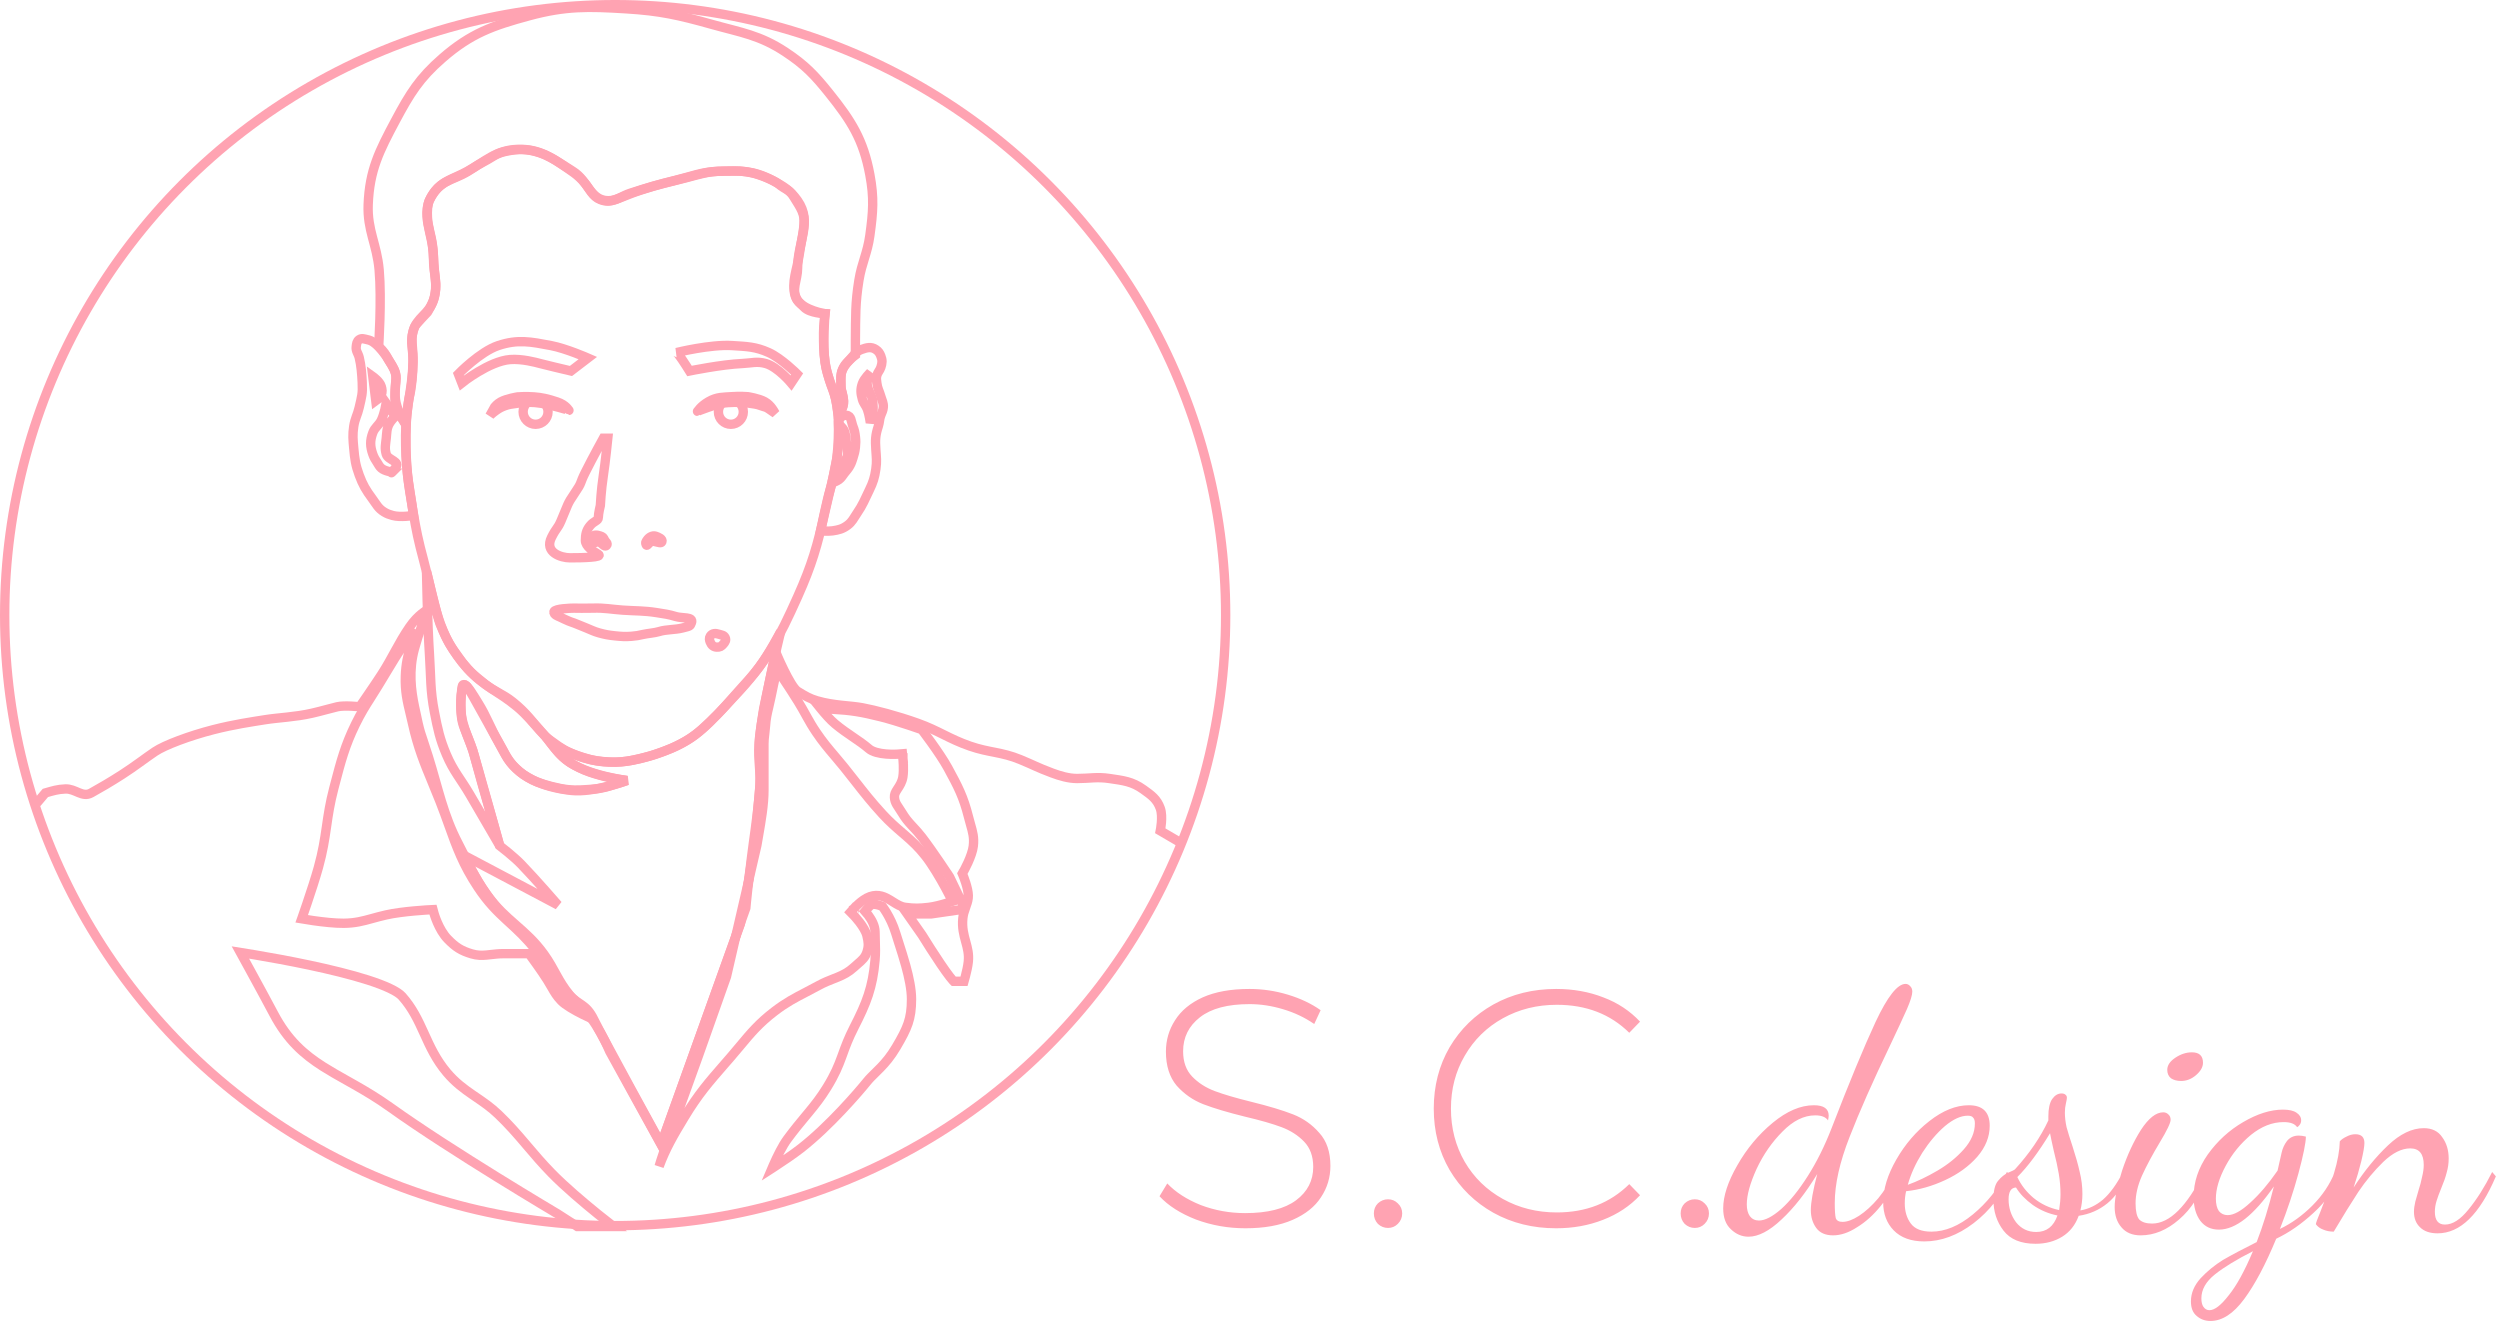 <?xml version="1.0" encoding="UTF-8"?> <svg xmlns="http://www.w3.org/2000/svg" width="267" height="142" viewBox="0 0 267 142" fill="none"> <path d="M133.016 131.18C131.168 131.18 129.404 130.868 127.724 130.244C126.068 129.596 124.772 128.768 123.836 127.76L124.664 126.392C125.552 127.328 126.74 128.096 128.228 128.696C129.74 129.272 131.324 129.56 132.98 129.56C135.38 129.56 137.192 129.104 138.416 128.192C139.64 127.28 140.252 126.092 140.252 124.628C140.252 123.5 139.928 122.6 139.28 121.928C138.632 121.256 137.828 120.74 136.868 120.38C135.908 120.02 134.612 119.648 132.98 119.264C131.132 118.808 129.644 118.364 128.516 117.932C127.412 117.5 126.464 116.84 125.672 115.952C124.904 115.04 124.52 113.828 124.52 112.316C124.52 111.092 124.844 109.976 125.492 108.968C126.14 107.936 127.124 107.12 128.444 106.52C129.788 105.92 131.456 105.62 133.448 105.62C134.84 105.62 136.208 105.824 137.552 106.232C138.896 106.64 140.06 107.192 141.044 107.888L140.36 109.364C139.352 108.668 138.236 108.14 137.012 107.78C135.812 107.42 134.624 107.24 133.448 107.24C131.12 107.24 129.356 107.708 128.156 108.644C126.956 109.58 126.356 110.792 126.356 112.28C126.356 113.408 126.68 114.308 127.328 114.98C127.976 115.652 128.78 116.168 129.74 116.528C130.7 116.888 132.008 117.272 133.664 117.68C135.512 118.136 136.988 118.58 138.092 119.012C139.196 119.444 140.132 120.104 140.9 120.992C141.692 121.856 142.088 123.032 142.088 124.52C142.088 125.744 141.752 126.86 141.08 127.868C140.432 128.876 139.424 129.68 138.056 130.28C136.688 130.88 135.008 131.18 133.016 131.18ZM148.241 131.144C147.833 131.144 147.473 131 147.161 130.712C146.873 130.4 146.729 130.028 146.729 129.596C146.729 129.164 146.873 128.804 147.161 128.516C147.473 128.228 147.833 128.084 148.241 128.084C148.649 128.084 148.997 128.228 149.285 128.516C149.597 128.804 149.753 129.164 149.753 129.596C149.753 130.028 149.597 130.4 149.285 130.712C148.997 131 148.649 131.144 148.241 131.144ZM166.193 131.18C163.721 131.18 161.489 130.628 159.497 129.524C157.529 128.42 155.969 126.896 154.817 124.952C153.689 123.008 153.125 120.824 153.125 118.4C153.125 115.976 153.689 113.792 154.817 111.848C155.969 109.904 157.529 108.38 159.497 107.276C161.489 106.172 163.721 105.62 166.193 105.62C168.017 105.62 169.697 105.92 171.233 106.52C172.769 107.096 174.077 107.96 175.157 109.112L174.005 110.3C171.989 108.308 169.409 107.312 166.265 107.312C164.153 107.312 162.233 107.792 160.505 108.752C158.777 109.712 157.421 111.044 156.437 112.748C155.453 114.428 154.961 116.312 154.961 118.4C154.961 120.488 155.453 122.384 156.437 124.088C157.421 125.768 158.777 127.088 160.505 128.048C162.233 129.008 164.153 129.488 166.265 129.488C169.385 129.488 171.965 128.48 174.005 126.464L175.157 127.652C174.077 128.804 172.757 129.68 171.197 130.28C169.661 130.88 167.993 131.18 166.193 131.18ZM181.006 131.144C180.598 131.144 180.238 131 179.926 130.712C179.638 130.4 179.494 130.028 179.494 129.596C179.494 129.164 179.638 128.804 179.926 128.516C180.238 128.228 180.598 128.084 181.006 128.084C181.414 128.084 181.762 128.228 182.05 128.516C182.362 128.804 182.518 129.164 182.518 129.596C182.518 130.028 182.362 130.4 182.05 130.712C181.762 131 181.414 131.144 181.006 131.144ZM186.737 132.08C186.041 132.08 185.417 131.816 184.865 131.288C184.313 130.784 184.037 130.04 184.037 129.056C184.037 127.736 184.541 126.2 185.549 124.448C186.557 122.672 187.817 121.16 189.329 119.912C190.841 118.664 192.305 118.04 193.721 118.04C194.777 118.04 195.305 118.412 195.305 119.156C195.305 119.252 195.281 119.42 195.233 119.66C194.993 119.3 194.537 119.12 193.865 119.12C192.665 119.12 191.501 119.696 190.373 120.848C189.245 121.976 188.321 123.308 187.601 124.844C186.905 126.38 186.557 127.64 186.557 128.624C186.557 129.152 186.665 129.572 186.881 129.884C187.121 130.196 187.445 130.352 187.853 130.352C188.501 130.352 189.293 129.944 190.229 129.128C191.165 128.288 192.113 127.112 193.073 125.6C194.033 124.088 194.885 122.372 195.629 120.452C197.501 115.604 199.061 111.836 200.309 109.148C201.581 106.436 202.649 105.08 203.513 105.08C203.705 105.08 203.873 105.164 204.017 105.332C204.161 105.476 204.233 105.668 204.233 105.908C204.233 106.268 204.041 106.892 203.657 107.78C203.273 108.644 202.649 109.988 201.785 111.812C200.009 115.508 198.593 118.712 197.537 121.424C196.481 124.112 195.953 126.464 195.953 128.48C195.953 129.272 195.989 129.812 196.061 130.1C196.157 130.364 196.397 130.496 196.781 130.496C197.285 130.496 197.873 130.28 198.545 129.848C199.241 129.392 199.925 128.768 200.597 127.976C201.269 127.16 201.845 126.224 202.325 125.168L202.757 125.492C202.301 126.692 201.677 127.784 200.885 128.768C200.093 129.752 199.241 130.52 198.329 131.072C197.441 131.648 196.589 131.936 195.773 131.936C194.957 131.936 194.357 131.672 193.973 131.144C193.589 130.616 193.397 129.98 193.397 129.236C193.397 128.42 193.625 127.136 194.081 125.384C192.857 127.4 191.585 129.02 190.265 130.244C188.969 131.468 187.793 132.08 186.737 132.08ZM205.517 132.584C204.101 132.584 203.009 132.188 202.241 131.396C201.497 130.628 201.125 129.632 201.125 128.408C201.125 126.992 201.593 125.468 202.529 123.836C203.465 122.204 204.641 120.836 206.057 119.732C207.497 118.604 208.901 118.04 210.269 118.04C211.757 118.04 212.501 118.772 212.501 120.236C212.501 121.412 212.057 122.516 211.169 123.548C210.281 124.556 209.141 125.384 207.749 126.032C206.357 126.68 204.965 127.076 203.573 127.22C203.477 127.628 203.429 128.06 203.429 128.516C203.429 129.38 203.645 130.1 204.077 130.676C204.509 131.252 205.241 131.54 206.273 131.54C207.737 131.54 209.213 130.928 210.701 129.704C212.189 128.48 213.401 126.968 214.337 125.168L214.769 125.492C213.809 127.628 212.477 129.344 210.773 130.64C209.069 131.936 207.317 132.584 205.517 132.584ZM203.753 126.536C204.761 126.176 205.817 125.672 206.921 125.024C208.025 124.376 208.961 123.62 209.729 122.756C210.521 121.868 210.917 120.944 210.917 119.984C210.917 119.696 210.857 119.492 210.737 119.372C210.641 119.228 210.449 119.156 210.161 119.156C209.417 119.156 208.601 119.528 207.713 120.272C206.849 121.016 206.045 121.964 205.301 123.116C204.581 124.268 204.065 125.408 203.753 126.536ZM217.397 132.836C215.837 132.836 214.697 132.368 213.977 131.432C213.257 130.496 212.897 129.392 212.897 128.12C212.897 127.16 213.065 126.488 213.401 126.104C213.737 125.696 214.097 125.408 214.481 125.24C214.889 125.072 215.129 124.952 215.201 124.88C216.737 123.2 217.925 121.46 218.765 119.66V119.228C218.765 118.412 218.897 117.8 219.161 117.392C219.449 116.984 219.785 116.78 220.169 116.78C220.361 116.78 220.505 116.828 220.601 116.924C220.697 116.996 220.745 117.104 220.745 117.248C220.745 117.344 220.709 117.548 220.637 117.86C220.565 118.148 220.529 118.472 220.529 118.832C220.529 119.312 220.589 119.828 220.709 120.38C220.853 120.908 221.069 121.604 221.357 122.468C221.693 123.5 221.945 124.4 222.113 125.168C222.305 125.936 222.401 126.716 222.401 127.508C222.401 128.132 222.329 128.72 222.185 129.272C223.049 129.128 223.853 128.744 224.597 128.12C225.341 127.472 226.049 126.5 226.721 125.204L227.045 125.564C226.613 126.812 225.953 127.796 225.065 128.516C224.177 129.236 223.157 129.68 222.005 129.848C221.645 130.832 221.057 131.576 220.241 132.08C219.425 132.584 218.477 132.836 217.397 132.836ZM219.917 129.236C220.013 128.612 220.061 128.048 220.061 127.544C220.061 126.824 220.001 126.104 219.881 125.384C219.761 124.664 219.581 123.836 219.341 122.9C219.125 121.94 218.993 121.316 218.945 121.028C217.721 123.044 216.557 124.604 215.453 125.708C215.837 126.548 216.413 127.292 217.181 127.94C217.973 128.588 218.885 129.02 219.917 129.236ZM217.469 131.576C218.573 131.576 219.329 130.988 219.737 129.812C218.777 129.62 217.901 129.248 217.109 128.696C216.317 128.12 215.717 127.496 215.309 126.824C214.781 126.848 214.517 127.268 214.517 128.084C214.517 128.996 214.781 129.812 215.309 130.532C215.861 131.228 216.581 131.576 217.469 131.576ZM232.939 115.448C232.507 115.448 232.147 115.352 231.859 115.16C231.595 114.944 231.463 114.644 231.463 114.26C231.463 113.78 231.751 113.348 232.327 112.964C232.903 112.58 233.491 112.388 234.091 112.388C234.883 112.388 235.279 112.76 235.279 113.504C235.279 113.96 235.027 114.404 234.523 114.836C234.043 115.244 233.515 115.448 232.939 115.448ZM228.619 131.936C227.731 131.936 227.047 131.648 226.567 131.072C226.087 130.52 225.847 129.8 225.847 128.912C225.847 127.976 226.111 126.68 226.639 125.024C227.191 123.368 227.863 121.916 228.655 120.668C229.471 119.42 230.263 118.796 231.031 118.796C231.247 118.796 231.427 118.868 231.571 119.012C231.739 119.156 231.823 119.348 231.823 119.588C231.823 119.924 231.439 120.728 230.671 122C229.879 123.32 229.243 124.508 228.763 125.564C228.307 126.596 228.079 127.58 228.079 128.516C228.079 129.356 228.211 129.932 228.475 130.244C228.763 130.532 229.219 130.676 229.843 130.676C231.715 130.676 233.563 128.84 235.387 125.168L235.711 125.528C235.039 127.544 234.043 129.116 232.723 130.244C231.427 131.372 230.059 131.936 228.619 131.936ZM236.079 141.08C235.503 141.08 235.011 140.9 234.603 140.54C234.195 140.204 233.991 139.688 233.991 138.992C233.991 138.104 234.339 137.276 235.035 136.508C235.731 135.764 236.523 135.116 237.411 134.564C238.323 134.036 239.523 133.4 241.011 132.656C241.683 130.928 242.295 128.948 242.847 126.716C240.711 129.788 238.755 131.324 236.979 131.324C236.139 131.324 235.479 131.012 234.999 130.388C234.519 129.74 234.279 128.888 234.279 127.832C234.279 126.248 234.783 124.736 235.791 123.296C236.823 121.856 238.083 120.704 239.571 119.84C241.083 118.952 242.499 118.508 243.819 118.508C244.467 118.508 244.947 118.616 245.259 118.832C245.595 119.048 245.763 119.324 245.763 119.66C245.763 119.852 245.703 120.02 245.583 120.164C245.487 120.284 245.403 120.356 245.331 120.38C245.091 120.02 244.611 119.84 243.891 119.84C242.691 119.84 241.527 120.296 240.399 121.208C239.295 122.12 238.395 123.224 237.699 124.52C237.003 125.816 236.655 126.98 236.655 128.012C236.655 128.588 236.763 129.032 236.979 129.344C237.219 129.632 237.531 129.776 237.915 129.776C238.563 129.776 239.367 129.332 240.327 128.444C241.311 127.556 242.283 126.416 243.243 125.024L243.675 123.116C243.771 122.66 243.963 122.24 244.251 121.856C244.563 121.472 244.983 121.28 245.511 121.28C245.727 121.28 245.979 121.316 246.267 121.388C246.267 122.036 246.003 123.344 245.475 125.312C244.947 127.256 244.287 129.236 243.495 131.252C244.743 130.652 245.895 129.824 246.951 128.768C248.031 127.688 248.835 126.488 249.363 125.168L249.831 125.528C249.327 126.992 248.415 128.324 247.095 129.524C245.799 130.724 244.467 131.648 243.099 132.296C241.971 135.032 240.831 137.18 239.679 138.74C238.527 140.3 237.327 141.08 236.079 141.08ZM235.971 139.928C236.523 139.928 237.207 139.4 238.023 138.344C238.863 137.312 239.727 135.74 240.615 133.628C238.863 134.516 237.507 135.344 236.547 136.112C235.587 136.88 235.107 137.732 235.107 138.668C235.107 139.052 235.179 139.352 235.323 139.568C235.491 139.808 235.707 139.928 235.971 139.928ZM260.331 131.72C259.515 131.72 258.891 131.504 258.459 131.072C258.027 130.664 257.811 130.112 257.811 129.416C257.811 129.104 257.859 128.744 257.955 128.336C258.075 127.904 258.195 127.484 258.315 127.076C258.459 126.644 258.579 126.188 258.675 125.708C258.795 125.228 258.855 124.796 258.855 124.412C258.855 123.236 258.375 122.648 257.415 122.648C256.503 122.648 255.543 123.128 254.535 124.088C253.551 125.048 252.663 126.116 251.871 127.292C251.103 128.468 250.227 129.884 249.243 131.54C248.835 131.54 248.463 131.468 248.127 131.324C247.791 131.204 247.527 131.012 247.335 130.748C247.335 130.628 247.491 130.196 247.803 129.452C248.403 127.916 248.895 126.524 249.279 125.276C249.663 124.004 249.867 122.876 249.891 121.892C250.059 121.7 250.299 121.532 250.611 121.388C250.923 121.22 251.235 121.136 251.547 121.136C252.195 121.136 252.519 121.448 252.519 122.072C252.519 122.432 252.411 123.068 252.195 123.98C251.979 124.868 251.703 125.816 251.367 126.824C252.519 125.048 253.743 123.548 255.039 122.324C256.335 121.1 257.607 120.488 258.855 120.488C259.743 120.488 260.403 120.812 260.835 121.46C261.291 122.084 261.519 122.84 261.519 123.728C261.519 124.256 261.447 124.76 261.303 125.24C261.183 125.72 260.991 126.272 260.727 126.896C260.511 127.424 260.343 127.88 260.223 128.264C260.103 128.648 260.043 129.032 260.043 129.416C260.043 130.328 260.403 130.784 261.123 130.784C261.939 130.784 262.779 130.244 263.643 129.164C264.531 128.084 265.371 126.752 266.163 125.168L266.559 125.636C264.831 129.692 262.755 131.72 260.331 131.72Z" fill="#FFA3B2"></path> <circle cx="65.7" cy="65.7" r="65.2" stroke="#FFA3B2"></circle> <path d="M42.249 43.24C42.423 44.106 43.366 45.368 43.366 45.368C43.366 45.368 43.526 43.134 43.739 42.282C43.952 41.431 44.111 39.939 44.111 38.505C44.111 37.466 44.005 36.855 44.005 36.217C44.005 35.578 44.268 34.945 44.324 34.834C44.43 34.621 45.654 33.344 45.654 33.344C45.654 33.344 46.25 32.378 46.399 31.695C46.665 30.471 46.505 29.992 46.399 28.928C46.291 27.848 46.328 27.237 46.186 26.161C46.031 24.991 45.723 24.35 45.654 23.235C45.614 22.592 45.654 21.798 45.867 21.372C46.251 20.605 46.612 20.153 47.091 19.776C47.741 19.265 48.584 19.027 49.325 18.659C50.358 18.146 50.64 17.8 51.666 17.276C52.718 16.739 52.904 16.394 54.061 16.158C55.39 15.887 56.336 15.897 57.626 16.318C58.424 16.579 59.096 16.938 59.967 17.542C60.934 18.212 61.722 18.653 62.467 19.563C62.946 20.149 63.288 21.012 64.117 21.319C64.721 21.543 65.107 21.537 65.713 21.319C67.043 20.84 67.284 20.683 68.426 20.308C70.38 19.667 71.331 19.494 73.321 18.978C74.758 18.606 75.709 18.271 77.152 18.287C78.472 18.301 78.946 18.18 80.238 18.446C81.122 18.628 82.739 19.294 83.111 19.617C83.909 20.308 84.277 20.185 84.761 21C85.244 21.815 85.878 22.606 85.878 23.554C85.878 24.618 85.553 25.838 85.346 27.278C85.135 28.748 84.495 30.166 84.92 31.588C85.107 32.211 85.437 32.334 85.878 32.812C86.467 33.45 88.113 33.504 88.113 33.504C88.113 33.504 87.953 34.673 87.953 35.525L87.953 35.629C87.953 36.739 87.953 37.547 88.113 38.664C88.225 39.448 88.367 39.874 88.591 40.633C88.823 41.414 89.052 41.753 89.23 42.548C89.381 43.222 89.549 44.677 89.549 44.677C89.549 44.677 89.9 43.813 90.028 43.4C90.151 43.003 90.091 42.747 90.028 42.336C89.952 41.836 89.815 41.644 89.815 41.272C89.815 40.739 89.767 40.302 89.868 39.835C90.085 38.839 91.358 37.92 91.358 37.92C91.358 37.92 91.351 36.947 91.358 36.323C91.387 33.826 91.331 32.404 91.731 29.939C92.039 28.038 92.64 27.057 92.901 25.15C93.246 22.639 93.366 21.151 92.901 18.659C92.203 14.914 90.924 12.903 88.538 9.933C86.983 7.996 85.979 6.944 83.909 5.57C81.154 3.741 79.166 3.484 75.982 2.591C72.505 1.616 70.488 1.162 66.883 0.941C62.829 0.693 60.43 0.626 56.508 1.686C52.624 2.736 50.286 3.568 47.25 6.209C44.798 8.341 43.779 9.993 42.249 12.86C40.51 16.117 39.465 18.161 39.322 21.851C39.216 24.609 40.248 26.072 40.493 28.821C40.776 31.988 40.44 37.015 40.44 37.015C40.44 37.015 41.18 37.857 41.398 38.292C41.504 38.505 42.12 39.25 42.249 39.941C42.363 40.554 42.196 40.968 42.196 41.591C42.196 42.256 42.118 42.588 42.249 43.24Z" stroke="#FFA3B2"></path> <path d="M44.111 38.671C44.019 41.739 43.326 43.422 43.313 46.492C43.301 49.686 43.578 51.483 44.111 54.633C44.456 56.666 44.691 57.803 45.229 59.794C46.502 64.509 46.65 67.755 49.911 71.392C51.662 73.345 53.219 73.808 55.232 75.489C57.32 77.234 57.942 78.989 60.393 80.171C64.154 81.987 67.175 81.633 71.087 80.171C74.51 78.893 75.915 77.023 78.43 74.372C81.818 70.801 83.175 68.224 85.187 63.731C86.712 60.324 87.297 58.275 88.113 54.633C89.083 50.307 90.068 47.734 89.39 43.353C89.1 41.48 88.372 40.548 88.113 38.671C87.837 36.674 88.113 33.51 88.113 33.51C88.113 33.51 85.88 33.141 85.187 32.073C84.451 30.94 85.187 29.965 85.187 28.615C85.187 25.81 86.797 23.728 85.187 21.432C84.406 20.319 83.675 19.887 82.473 19.25C80.463 18.186 79 18.199 76.727 18.293C74.903 18.368 73.924 18.815 72.151 19.25C70.242 19.72 69.181 20.03 67.309 20.634C66.39 20.93 65.934 21.431 64.968 21.432C63.05 21.433 62.821 19.303 61.191 18.293C59.066 16.975 57.73 15.851 55.232 15.952C52.963 16.043 51.896 17.192 49.911 18.293C48.439 19.109 47.276 19.268 46.293 20.634C44.715 22.826 46.293 24.849 46.293 27.55C46.293 29.317 46.836 30.392 46.293 32.073C45.819 33.543 44.516 33.881 44.111 35.372C43.774 36.615 44.15 37.383 44.111 38.671Z" stroke="#FFA3B2"></path> <path d="M90.081 43.074C90.014 43.727 89.635 44.019 89.549 44.67C89.489 45.123 89.549 45.383 89.549 45.84C89.549 47.129 89.443 48.72 89.283 49.412C89.124 50.103 88.946 51.374 88.645 52.332C88.343 53.289 87.634 56.695 87.634 56.695C87.634 56.695 88.438 56.764 88.911 56.695C89.567 56.597 89.971 56.502 90.507 56.109C91.02 55.733 91.157 55.356 91.518 54.832C92.146 53.922 92.364 53.326 92.848 52.332C93.247 51.512 93.41 50.999 93.54 50.097C93.661 49.248 93.596 48.878 93.54 48.022C93.473 47.006 93.486 46.488 93.806 45.521C93.952 45.08 93.903 44.784 94.072 44.351C94.198 44.026 94.31 43.847 94.338 43.499C94.375 43.032 94.199 42.78 94.072 42.329C93.904 41.734 93.717 41.513 93.646 40.899C93.611 40.589 93.564 40.401 93.646 40.101C93.745 39.739 93.95 39.597 94.072 39.243C94.227 38.791 94.251 38.462 94.072 38.019C93.944 37.703 93.822 37.518 93.54 37.328C93.04 36.991 92.563 37.122 91.997 37.328C91.401 37.544 91.206 37.929 90.773 38.392C90.48 38.705 90.283 38.865 90.081 39.243C89.717 39.928 89.809 40.436 89.815 41.212C89.821 41.946 90.157 42.343 90.081 43.074Z" stroke="#FFA3B2"></path> <path d="M92.635 40.687C92.698 40.317 92.954 39.782 92.954 39.782C92.954 39.782 92.292 40.42 92.103 40.953C91.881 41.579 91.923 42.015 92.103 42.655C92.229 43.103 92.474 43.284 92.635 43.719C92.835 44.258 92.954 45.156 92.954 45.156C92.954 45.156 93.169 44.484 93.22 44.039C93.271 43.605 93.257 43.356 93.22 42.921C93.145 42.022 92.485 41.576 92.635 40.687Z" stroke="#FFA3B2"></path> <path d="M90.4 44.358C90.026 44.341 89.746 44.544 89.602 44.89C89.406 45.362 90.03 45.574 90.188 46.061C90.344 46.541 90.354 46.834 90.4 47.337C90.457 47.958 90.679 48.376 90.4 48.934C90.203 49.328 89.878 49.388 89.602 49.732C89.444 49.93 89.346 50.038 89.23 50.264C88.996 50.716 88.964 51.541 88.964 51.541C88.964 51.541 89.379 51.388 89.602 51.222C89.886 51.01 89.968 50.807 90.188 50.53C90.427 50.227 90.588 50.071 90.773 49.732C90.933 49.437 90.988 49.253 91.092 48.934C91.237 48.488 91.308 48.229 91.358 47.763C91.405 47.329 91.408 47.079 91.358 46.646C91.307 46.2 91.255 45.947 91.092 45.529C90.9 45.034 90.931 44.381 90.4 44.358Z" stroke="#FFA3B2"></path> <path d="M42.302 43.028C42.516 44.009 43.029 44.713 43.366 45.369V47.87C43.366 48.867 43.499 50.743 43.632 51.541C43.898 53.137 44.164 55.052 44.164 55.052C44.164 55.052 42.77 55.287 41.93 55.052C41.562 54.95 41.352 54.877 41.025 54.68C40.382 54.292 40.195 53.846 39.748 53.243C39.084 52.347 38.753 51.789 38.365 50.743C37.967 49.669 37.882 49.01 37.78 47.87C37.698 46.959 37.644 46.433 37.78 45.529C37.901 44.716 38.183 44.308 38.365 43.507C38.634 42.32 38.746 42.061 38.684 40.846C38.639 39.959 38.575 39.049 38.365 38.186C38.253 37.726 37.98 37.485 38.046 37.016C38.089 36.702 38.103 36.449 38.365 36.271C38.639 36.083 38.891 36.204 39.216 36.271C39.764 36.383 40.016 36.65 40.44 37.016C40.99 37.491 41.2 37.872 41.557 38.505C41.952 39.204 42.32 39.676 42.302 40.421C42.284 41.166 42.085 42.033 42.302 43.028Z" stroke="#FFA3B2"></path> <path d="M41.252 43.081L42.21 44.464C42.21 44.464 41.759 44.91 41.571 45.262C41.281 45.805 41.317 46.193 41.252 46.805C41.182 47.466 41.068 47.869 41.252 48.508C41.443 49.172 42.848 49.253 42.21 49.998C41.571 50.742 41.89 50.423 41.89 50.423C41.89 50.423 41.084 50.321 40.72 49.998C40.509 49.81 40.447 49.65 40.294 49.412C40.079 49.076 39.948 48.885 39.815 48.508C39.519 47.665 39.507 47.058 39.815 46.22C40.032 45.63 40.444 45.454 40.72 44.89C41.043 44.228 41.252 43.081 41.252 43.081ZM39.815 40.208C39.815 40.208 40.572 40.747 40.72 41.272C40.815 41.612 40.851 41.848 40.72 42.176C40.595 42.49 40.135 42.815 40.135 42.815L39.815 40.208Z" stroke="#FFA3B2"></path> <path d="M45.867 69.897C45.644 66.494 45.548 61.011 45.548 61.011C45.548 61.011 46.722 65.959 46.984 66.598C47.836 68.673 48.057 68.898 49.112 70.376C49.911 71.493 50.538 72.063 51.773 73.036C52.86 73.892 53.67 74.09 54.752 74.951C56.213 76.114 56.792 77.032 58.051 78.41C59.025 79.474 59.364 80.286 60.499 81.176C62.603 82.827 66.99 83.358 66.99 83.358C66.99 83.358 63.38 84.682 61.031 84.422C57.907 84.076 55.214 82.915 53.954 80.591C53.954 80.591 50.123 73.568 49.911 73.355C49.645 73.089 49.325 72.663 49.219 74.951C49.112 77.239 49.999 78.552 50.496 80.165C50.992 81.779 53.369 90.328 53.369 90.328C53.369 90.328 51.428 86.985 50.177 84.848C49.203 83.184 48.427 82.367 47.676 80.591C46.961 78.901 46.752 77.87 46.399 76.069C45.934 73.695 46.025 72.311 45.867 69.897Z" stroke="#FFA3B2"></path> <path d="M81.09 79.26C81.143 76.919 83.292 67.704 83.377 67.449C83.377 67.449 82.155 69.798 81.09 71.226C80.358 72.207 79.616 72.973 78.802 73.887C77.53 75.313 77.316 75.647 75.822 77.079C74.545 78.303 73.964 78.777 72.63 79.473C71.412 80.109 69.863 80.627 69.384 80.75C67.881 81.136 66.777 81.441 65.341 81.389C64.118 81.344 63.31 81.237 62.148 80.857C61.097 80.513 60.556 80.312 59.644 79.686C59.181 79.368 58.317 78.728 58.317 78.728C58.317 78.728 59.126 79.82 59.644 80.378C60.362 81.152 60.883 81.498 61.825 81.974C62.629 82.38 63.302 82.586 64.17 82.825C65.352 83.151 66.937 83.357 66.937 83.357C66.937 83.357 65.901 83.721 65.124 83.943C64.179 84.212 63.873 84.245 62.893 84.315C61.788 84.394 60.944 84.425 59.857 84.209C58.52 83.943 57.389 83.57 56.881 83.304C56.089 82.89 55.652 82.604 55.018 81.974C54.131 81.092 53.891 80.34 53.259 79.26C52.311 77.64 52.022 76.595 51.025 75.004C50.572 74.281 50.017 73.301 49.645 73.142C49.359 73.02 49.358 73.333 49.322 73.567C49.272 73.887 49.197 74.656 49.219 75.217C49.257 76.177 49.215 76.813 49.591 77.771C49.968 78.728 50.602 80.357 50.602 80.484C50.602 80.484 51.4 83.481 51.826 84.9C52.252 86.319 53.369 90.327 53.369 90.327C53.369 90.327 54.837 91.451 55.654 92.296C57.248 93.947 59.591 96.659 59.591 96.659L49.535 91.338C49.535 91.338 50.824 93.891 51.876 95.382C53.976 98.36 56.029 99.798 57.732 101.66C58.955 102.998 59.304 104.812 60.602 106.076C61.188 106.648 61.159 106.655 61.776 107.194C63.709 108.881 65.124 112.302 65.124 112.302L70.608 122.251L79.653 96.978C79.653 96.978 79.947 93.554 80.398 91.179C80.754 89.301 80.782 87.94 81.09 84.741C81.356 81.974 81.036 81.602 81.09 79.26Z" stroke="#FFA3B2"></path> <path d="M62.786 38.238L60.977 39.621C60.073 39.408 58.147 38.951 57.679 38.823C57.211 38.696 55.74 38.303 54.486 38.398C52.253 38.566 49.325 40.898 49.325 40.898L48.953 39.941C48.953 39.941 51.273 37.553 53.209 36.908C55.299 36.212 56.685 36.497 58.849 36.908C60.444 37.211 62.786 38.238 62.786 38.238Z" stroke="#FFA3B2"></path> <path d="M73.641 39.621C73.233 38.965 72.385 37.653 72.257 37.653C72.257 37.653 75.876 36.755 78.216 36.908C79.757 37.008 80.692 37.019 82.1 37.653C83.453 38.261 85.133 39.941 85.133 39.941L84.495 40.898C84.495 40.898 83.065 39.184 81.781 38.823C80.841 38.559 80.256 38.781 79.28 38.823C77.058 38.919 73.641 39.621 73.641 39.621Z" stroke="#FFA3B2"></path> <path d="M76.546 69.113C76.205 69.101 75.981 68.898 75.854 68.581C75.761 68.35 75.721 68.154 75.854 67.943C76.065 67.609 76.439 67.624 76.759 67.73C77.078 67.836 77.314 67.823 77.45 68.103C77.577 68.362 77.448 68.562 77.259 68.78C77.024 69.049 76.903 69.126 76.546 69.113Z" stroke="#FFA3B2"></path> <path d="M63.904 57.877C63.563 57.865 63.427 58.119 63.265 57.819C63.182 57.664 63.049 57.609 63.182 57.398C63.393 57.064 63.768 57.127 64.087 57.234C64.406 57.34 64.429 57.384 64.566 57.664C64.692 57.923 64.968 58.032 64.778 58.249C64.544 58.519 64.261 57.889 63.904 57.877Z" stroke="#FFA3B2"></path> <path d="M69.54 57.861C69.242 57.989 69.1 58.397 69.007 58.166C68.915 57.935 68.96 57.912 69.093 57.701C69.304 57.368 69.699 57.155 70.018 57.261C70.338 57.368 70.812 57.575 70.689 57.861C70.604 58.06 70.303 57.906 70.018 57.861C69.593 57.794 69.912 57.701 69.54 57.861Z" stroke="#FFA3B2"></path> <path d="M66.511 65.162C65.265 65.075 64.567 64.907 63.319 64.949C62.484 64.977 61.616 64.949 61.297 64.949C60.977 64.949 59.275 65.002 59.169 65.321C59.062 65.641 59.701 65.853 59.701 65.853C59.701 65.853 60.778 66.376 61.025 66.44C61.272 66.504 61.991 66.823 62.615 67.066C63.151 67.274 63.391 67.429 63.993 67.595C64.605 67.763 64.992 67.837 65.69 67.908C66.358 67.976 66.764 68.008 67.439 67.956C67.936 67.918 68.21 67.868 68.659 67.763C69.16 67.647 69.933 67.596 70.395 67.45C71.144 67.213 72.103 67.272 72.896 67.066C73.699 66.857 73.705 66.902 73.853 66.492C74.089 65.843 72.865 66.053 72.204 65.853C71.412 65.614 70.946 65.555 70.129 65.428C68.729 65.209 67.924 65.26 66.511 65.162Z" stroke="#FFA3B2"></path> <circle cx="57.2" cy="43.985" r="1.33" stroke="#FFA3B2"></circle> <circle r="1.33" transform="matrix(-1 0 0 1 78.057 43.985)" stroke="#FFA3B2"></circle> <path d="M52.305 44.41C52.535 43.984 52.837 43.453 52.837 43.453C52.837 43.453 53.101 43.128 53.475 42.92C54.107 42.572 55.285 42.388 55.285 42.388C55.285 42.388 56.155 42.32 57.04 42.388C57.85 42.451 58.477 42.584 59.488 42.92C60.499 43.257 60.722 43.825 60.765 43.825C60.807 43.825 58.849 43.24 57.838 43.08C56.828 42.92 56.124 42.931 55.178 43.08C54.675 43.16 54.377 43.165 53.901 43.346C53.528 43.488 53.324 43.596 52.997 43.825C52.479 44.188 52.305 44.41 52.305 44.41Z" stroke="#FFA3B2"></path> <path d="M82.792 44.145C82.561 43.719 82.314 43.43 82.314 43.43C82.314 43.43 82.05 43.105 81.675 42.898C81.044 42.549 79.866 42.366 79.866 42.366C79.866 42.366 78.996 42.297 78.11 42.366C77.301 42.429 76.567 42.366 75.663 42.898C74.759 43.43 74.534 43.932 74.492 43.932C74.449 43.932 76.514 43.141 77.152 43.058C77.791 42.974 79.026 42.908 79.973 43.058C80.476 43.137 80.773 43.143 81.25 43.324C81.623 43.466 81.773 43.436 82.1 43.666C82.618 44.028 82.792 44.145 82.792 44.145Z" stroke="#FFA3B2"></path> <path d="M64.436 50.796C64.653 49.381 64.915 46.805 64.915 46.805H64.436C64.436 46.805 63.301 48.862 62.52 50.423C61.829 51.807 62.255 51.381 61.35 52.711C60.548 53.89 60.712 53.775 59.913 55.637C59.542 56.504 59.434 56.329 58.902 57.393C58.102 58.993 59.913 59.575 60.871 59.575C62.271 59.575 64.436 59.522 63.904 59.202C63.372 58.883 62.513 58.357 62.52 57.712C62.528 57.087 62.608 56.657 62.999 56.169C63.455 55.603 63.904 55.637 63.904 55.265C63.904 54.839 64.117 53.988 64.117 53.988C64.117 53.988 64.194 52.373 64.436 50.796Z" stroke="#FFA3B2"></path> <path d="M126.286 90.114L123.92 88.731C123.92 88.731 124.233 87.217 123.92 86.336C123.566 85.338 122.972 84.932 122.111 84.314C120.905 83.449 119.962 83.364 118.493 83.144C117.158 82.943 116.386 83.144 115.035 83.144C114.142 83.144 113.211 82.872 112.375 82.559C110.672 81.92 110.516 81.76 108.97 81.122C106.961 80.293 105.648 80.397 103.596 79.685C101.345 78.906 100.252 78.039 98.009 77.238C95.754 76.433 93.433 75.837 92.103 75.589C90.773 75.34 89.099 75.377 87.261 74.844C86.479 74.616 85.984 74.327 85.186 73.833C84.388 73.339 82.845 69.629 82.845 69.629L81.568 75.642C81.568 75.642 81.049 78.727 81.036 80.111C81.022 81.598 81.263 82.726 81.143 84.208C80.983 86.177 80.791 87.671 80.451 90.114C80.1 92.639 80.185 92.615 79.759 95.222C79.628 96.028 79.068 98.68 79.068 98.68L70.608 122.197C70.608 122.197 64.276 110.651 63.425 108.896C62.574 107.14 61.77 107.393 60.818 106.235C59.576 104.724 59.244 103.516 58.104 101.926C56.144 99.191 53.997 98.331 52.039 95.594C50.572 93.544 50.177 92.455 48.953 90.114C47.326 87.002 46.808 84.208 45.761 80.856C44.801 77.787 44.962 78.781 44.271 75.482C43.91 73.762 43.62 71.599 44.271 69.257C44.803 67.342 45.069 66.916 45.601 65.16C45.601 65.16 44.645 65.646 43.739 66.969C42.526 68.739 41.922 70.221 40.759 72.024C39.987 73.22 38.418 75.482 38.418 75.482C38.418 75.482 36.786 75.305 36.024 75.482C35.261 75.659 34.377 75.932 33.31 76.174C31.478 76.59 29.745 76.635 28.309 76.865C26.872 77.096 24.996 77.361 22.775 77.93C20.259 78.574 17.579 79.579 16.55 80.271C15.522 80.962 14.445 81.814 13.039 82.718C11.777 83.53 10.698 84.155 9.74 84.687C8.782 85.219 8.065 84.212 6.973 84.261C6.126 84.299 5.66 84.454 4.845 84.687L3.934 85.764" stroke="#FFA3B2"></path> <path d="M32.222 98.129C32.23 98.107 32.238 98.083 32.247 98.059C32.383 97.669 32.571 97.126 32.779 96.512C33.194 95.288 33.69 93.773 34.005 92.641C34.478 90.939 34.674 89.636 34.86 88.354C34.865 88.318 34.871 88.282 34.876 88.246C35.056 87.004 35.235 85.775 35.656 84.175C35.695 84.026 35.733 83.88 35.771 83.737C36.404 81.321 36.85 79.622 37.962 77.351C38.554 76.144 38.999 75.444 39.569 74.548C39.813 74.166 40.078 73.749 40.388 73.241C40.68 72.761 40.942 72.328 41.189 71.917C41.877 70.776 42.459 69.811 43.306 68.519C43.586 68.092 43.939 67.666 44.298 67.277C44.207 67.552 44.122 67.839 44.051 68.126C43.98 68.414 43.91 68.682 43.844 68.938C43.563 70.016 43.337 70.884 43.292 72.219C43.238 73.836 43.495 74.905 43.81 76.217C43.887 76.539 43.968 76.876 44.049 77.239C44.627 79.841 45.317 81.511 46.165 83.564C46.427 84.198 46.704 84.868 46.998 85.614C47.362 86.539 47.664 87.382 47.95 88.181C48.755 90.43 49.436 92.334 51.037 94.752C52.112 96.376 53.102 97.342 54.104 98.266C54.207 98.361 54.311 98.455 54.414 98.55C55.307 99.368 56.209 100.195 57.233 101.49C57.697 102.077 58.018 102.647 58.356 103.25C58.37 103.275 58.384 103.3 58.398 103.326C58.75 103.952 59.126 104.609 59.691 105.28C60.098 105.764 60.83 106.522 61.449 107.148C61.76 107.464 62.047 107.75 62.255 107.958C62.36 108.061 62.445 108.145 62.504 108.203L62.534 108.233L62.694 108.563C62.556 108.498 62.413 108.427 62.266 108.354C61.816 108.129 61.343 107.876 60.924 107.618C60.498 107.357 60.157 107.108 59.953 106.898C59.461 106.389 59.234 105.992 58.929 105.459C58.8 105.234 58.657 104.985 58.475 104.693C58.157 104.182 57.697 103.52 57.322 102.991C57.133 102.726 56.964 102.492 56.842 102.324C56.781 102.24 56.732 102.173 56.698 102.126L56.659 102.073L56.648 102.059L56.646 102.055L56.645 102.054L56.645 102.054L56.645 102.054L56.242 102.35L56.645 102.054L56.495 101.85H56.242H53.795C53.275 101.85 52.806 101.905 52.398 101.952C52.238 101.971 52.087 101.988 51.946 102.001C51.432 102.047 50.958 102.045 50.372 101.871C49.247 101.536 48.654 101.152 47.821 100.298C47.337 99.803 46.968 99.123 46.715 98.54C46.59 98.253 46.498 97.999 46.437 97.818C46.407 97.727 46.384 97.655 46.37 97.607C46.362 97.582 46.357 97.564 46.354 97.552L46.35 97.54L46.349 97.537L46.349 97.537L46.349 97.537L46.349 97.537L46.244 97.148L45.841 97.169L45.867 97.668L45.841 97.169L45.841 97.169L45.84 97.169L45.839 97.169L45.832 97.169L45.807 97.171L45.713 97.176C45.631 97.181 45.512 97.188 45.365 97.198C45.07 97.218 44.66 97.249 44.195 97.291C43.273 97.376 42.115 97.512 41.233 97.713C40.659 97.844 40.18 97.976 39.741 98.097C38.736 98.374 37.943 98.592 36.71 98.605C35.779 98.614 34.521 98.473 33.476 98.325C32.984 98.255 32.547 98.184 32.222 98.129Z" stroke="#FFA3B2"></path> <path d="M91.153 97.069L90.841 97.417L91.168 97.751L91.168 97.751L91.168 97.752L91.168 97.752L91.168 97.752L91.17 97.754L91.179 97.763C91.184 97.768 91.19 97.774 91.197 97.781C91.203 97.788 91.209 97.795 91.216 97.802C91.249 97.838 91.297 97.89 91.356 97.956C91.475 98.089 91.635 98.278 91.802 98.497C92.149 98.953 92.478 99.481 92.583 99.914C92.757 100.638 92.797 101.037 92.593 101.664C92.402 102.254 92.107 102.509 91.604 102.945C91.479 103.053 91.342 103.172 91.19 103.311C90.616 103.832 90.077 104.105 89.48 104.352C89.338 104.411 89.188 104.469 89.033 104.53C88.544 104.722 87.994 104.938 87.401 105.264C86.922 105.528 86.485 105.754 86.069 105.969C84.933 106.558 83.956 107.064 82.709 108.019C81.061 109.281 80.155 110.368 79.051 111.694C78.728 112.082 78.387 112.491 78.006 112.93C77.79 113.179 77.583 113.417 77.383 113.646C75.715 115.561 74.57 116.873 73.115 119.277C71.901 121.28 71.088 122.684 70.394 124.566C70.453 124.363 70.514 124.166 70.573 123.978C70.709 123.548 70.837 123.172 70.931 122.904C70.978 122.769 71.017 122.662 71.043 122.589L71.074 122.506L71.082 122.485L71.084 122.479L71.084 122.478L71.084 122.478L71.084 122.478L71.086 122.472L74.598 112.736L74.599 112.733L77.578 104.326L77.588 104.3L77.594 104.272L80.832 90.279L80.835 90.263L80.838 90.248C80.893 89.915 80.953 89.571 81.015 89.219C81.288 87.656 81.589 85.937 81.589 84.367V80.962V79.418C81.589 79.116 81.618 78.827 81.654 78.518C81.66 78.463 81.667 78.406 81.674 78.348C81.705 78.093 81.738 77.82 81.756 77.535C81.808 76.728 81.933 76.204 82.088 75.555C82.164 75.237 82.247 74.889 82.333 74.462C82.494 73.654 82.719 72.621 82.905 71.787C82.93 71.674 82.954 71.564 82.978 71.459C83.122 71.675 83.269 71.896 83.394 72.085C83.523 72.282 83.643 72.462 83.756 72.633C84.287 73.436 84.671 74.016 85.248 74.947C85.573 75.47 85.814 75.906 86.053 76.339C86.093 76.413 86.134 76.487 86.175 76.561C86.457 77.068 86.75 77.582 87.175 78.209C87.879 79.249 88.469 79.943 89.122 80.711C89.436 81.079 89.763 81.465 90.126 81.914C90.602 82.504 91.01 83.027 91.396 83.521C92.28 84.651 93.047 85.633 94.243 86.939C95.011 87.777 95.715 88.382 96.375 88.95C96.47 89.031 96.563 89.112 96.656 89.192C97.397 89.834 98.099 90.473 98.847 91.431C99.577 92.367 100.359 93.694 100.965 94.804C101.267 95.356 101.522 95.848 101.701 96.202C101.712 96.223 101.722 96.244 101.733 96.264C101.571 96.318 101.38 96.379 101.172 96.443C100.539 96.636 99.777 96.837 99.183 96.906C98.204 97.019 97.66 97.032 96.698 96.906C96.201 96.842 95.82 96.601 95.36 96.311C95.272 96.256 95.182 96.199 95.087 96.141C94.524 95.796 93.823 95.443 92.906 95.759C92.45 95.916 92.002 96.266 91.698 96.535C91.539 96.675 91.404 96.807 91.309 96.904C91.262 96.952 91.224 96.992 91.197 97.021L91.166 97.055L91.157 97.064L91.155 97.067L91.154 97.068L91.154 97.068L91.154 97.069C91.153 97.069 91.153 97.069 91.526 97.402L91.153 97.069Z" stroke="#FFA3B2"></path> <path d="M102.391 97.178L103.062 97.081C102.966 97.36 102.872 97.683 102.832 98.068C102.728 99.07 102.941 99.852 103.133 100.552L103.137 100.566C103.33 101.272 103.498 101.895 103.417 102.699C103.371 103.167 103.233 103.775 103.1 104.281C103.048 104.48 102.998 104.659 102.957 104.803H101.852C101.834 104.785 101.812 104.763 101.786 104.735C101.692 104.632 101.573 104.489 101.435 104.31C101.158 103.952 100.822 103.476 100.466 102.951C99.755 101.902 98.982 100.683 98.488 99.88L98.48 99.867L98.471 99.855L96.896 97.609H96.945H99.392H99.428L99.464 97.604L102.391 97.178ZM103.063 97.078L102.769 96.467L101.439 93.7L101.425 93.671L101.407 93.643L100.988 93.917L101.407 93.643L101.407 93.643L101.407 93.643L101.406 93.641L101.402 93.635L101.387 93.613L101.33 93.526C101.281 93.451 101.209 93.342 101.119 93.207C100.939 92.935 100.686 92.557 100.395 92.129C99.815 91.275 99.077 90.215 98.459 89.409C98.123 88.971 97.806 88.63 97.52 88.323C97.451 88.249 97.383 88.176 97.318 88.105C96.981 87.737 96.674 87.375 96.364 86.851C96.25 86.659 96.136 86.491 96.036 86.343L96.035 86.341C95.933 86.19 95.849 86.065 95.776 85.94C95.638 85.703 95.549 85.477 95.528 85.159C95.508 84.848 95.617 84.63 95.821 84.313C95.841 84.282 95.862 84.25 95.884 84.217C96.078 83.921 96.34 83.521 96.427 82.984C96.495 82.572 96.492 82.065 96.478 81.683C96.47 81.487 96.458 81.316 96.449 81.192C96.444 81.13 96.44 81.081 96.437 81.046L96.433 81.005L96.432 80.994L96.431 80.991L96.431 80.99L96.431 80.99L96.431 80.99L95.934 81.041L96.431 80.99L96.381 80.503L95.894 80.542L95.894 80.542L95.894 80.542L95.894 80.542L95.894 80.542L95.89 80.543L95.873 80.544C95.857 80.545 95.833 80.546 95.801 80.548C95.738 80.551 95.645 80.555 95.529 80.557C95.297 80.562 94.979 80.558 94.632 80.529C94.284 80.5 93.918 80.445 93.587 80.35C93.251 80.254 92.983 80.126 92.802 79.97C92.278 79.519 91.705 79.128 91.122 78.731C91.104 78.719 91.086 78.707 91.067 78.694C90.46 78.28 89.831 77.849 89.178 77.305C88.676 76.886 88.121 76.253 87.588 75.598C87.54 75.539 87.491 75.479 87.443 75.419C87.918 75.581 88.423 75.718 88.83 75.74C90.919 75.855 92.018 76.044 94.057 76.552C94.982 76.783 96.112 77.137 97.017 77.437C97.468 77.586 97.86 77.721 98.14 77.818C98.268 77.862 98.372 77.899 98.447 77.925C98.503 77.999 98.583 78.104 98.682 78.236C98.883 78.504 99.161 78.878 99.466 79.304C100.082 80.162 100.798 81.211 101.241 82.025C102.314 83.995 102.895 85.106 103.43 87.228C103.509 87.543 103.587 87.817 103.658 88.067C103.891 88.885 104.051 89.447 103.95 90.35C103.891 90.875 103.641 91.546 103.382 92.118C103.256 92.397 103.133 92.64 103.042 92.813C102.997 92.899 102.96 92.968 102.934 93.014C102.921 93.037 102.911 93.055 102.905 93.067L102.898 93.079L102.896 93.082L102.896 93.082L102.896 93.082L102.896 93.083L102.896 93.083L102.774 93.296L102.868 93.523L102.868 93.523L102.868 93.523L102.868 93.523L102.868 93.523L102.869 93.525L102.873 93.535L102.889 93.576C102.904 93.613 102.925 93.667 102.95 93.735C103.001 93.871 103.07 94.062 103.138 94.28C103.28 94.729 103.407 95.244 103.415 95.629C103.423 96.036 103.329 96.341 103.199 96.701C103.186 96.737 103.172 96.774 103.159 96.811C103.128 96.896 103.095 96.984 103.063 97.078Z" stroke="#FFA3B2"></path> <path d="M59.545 129.636L59.538 129.631L59.529 129.626L59.275 130.057C59.529 129.626 59.529 129.626 59.529 129.626L59.529 129.626L59.528 129.625L59.521 129.622L59.497 129.607L59.401 129.55C59.317 129.5 59.192 129.426 59.03 129.329C58.708 129.137 58.239 128.857 57.656 128.505C56.491 127.803 54.869 126.819 53.044 125.688C49.391 123.426 44.933 120.587 41.689 118.264C40.332 117.293 39.05 116.533 37.851 115.852C37.561 115.687 37.277 115.527 36.998 115.371C36.119 114.877 35.294 114.413 34.507 113.913C32.459 112.611 30.712 111.086 29.23 108.275C28.621 107.12 27.609 105.258 26.75 103.688C26.334 102.928 25.954 102.235 25.672 101.722C26.088 101.788 26.618 101.875 27.234 101.979C28.789 102.242 30.884 102.619 33.05 103.078C35.219 103.538 37.449 104.077 39.275 104.661C40.189 104.954 40.992 105.254 41.631 105.558C42.283 105.867 42.717 106.156 42.939 106.407C44.05 107.658 44.655 108.958 45.278 110.33C45.294 110.365 45.31 110.401 45.326 110.436C45.931 111.769 46.567 113.17 47.719 114.538C48.621 115.608 49.556 116.292 50.481 116.928C50.594 117.005 50.706 117.081 50.817 117.157C51.629 117.711 52.424 118.252 53.236 119.031C54.371 120.121 55.222 121.102 56.075 122.106C56.155 122.2 56.236 122.295 56.316 122.39C57.091 123.304 57.891 124.248 58.917 125.298C60.319 126.733 62.267 128.384 63.853 129.669C64.481 130.178 65.054 130.631 65.519 130.993H61.656L59.545 129.636Z" stroke="#FFA3B2"></path> <path d="M92.746 97.763C92.62 97.591 92.494 97.438 92.386 97.316C92.436 97.255 92.49 97.19 92.547 97.124C92.664 96.989 92.787 96.858 92.902 96.755C92.959 96.704 93.009 96.665 93.05 96.637C93.092 96.609 93.112 96.6 93.114 96.6L93.114 96.6C93.257 96.552 93.526 96.576 93.841 96.665C93.983 96.705 94.11 96.751 94.202 96.787C94.213 96.792 94.225 96.796 94.235 96.8C94.256 96.829 94.282 96.864 94.312 96.905C94.408 97.04 94.545 97.241 94.7 97.5C95.01 98.019 95.391 98.767 95.669 99.677C95.771 100.011 95.886 100.37 96.007 100.749C96.244 101.486 96.504 102.296 96.736 103.136C97.085 104.403 97.349 105.667 97.349 106.714C97.349 107.792 97.234 108.56 96.984 109.3C96.729 110.052 96.327 110.798 95.716 111.834C95.129 112.829 94.558 113.494 94.032 114.034C93.869 114.202 93.701 114.366 93.535 114.529C93.188 114.868 92.847 115.202 92.565 115.552C91.773 116.537 88.591 120.264 85.518 122.654C84.714 123.279 83.625 124.014 82.728 124.598C82.633 124.66 82.54 124.72 82.45 124.778C82.494 124.675 82.54 124.568 82.588 124.459C83.019 123.481 83.572 122.355 84.099 121.643C84.841 120.639 85.463 119.892 86.035 119.204C86.153 119.063 86.268 118.925 86.382 118.787C87.052 117.976 87.668 117.197 88.326 116.127C89.174 114.747 89.547 113.82 89.887 112.891C89.928 112.78 89.968 112.67 90.008 112.559C90.299 111.752 90.602 110.915 91.218 109.708C92.532 107.136 93.196 105.483 93.453 102.554C93.521 101.775 93.5 101.183 93.478 100.557C93.466 100.234 93.454 99.903 93.454 99.531C93.454 98.852 93.061 98.194 92.746 97.763Z" stroke="#FFA3B2"></path> </svg> 